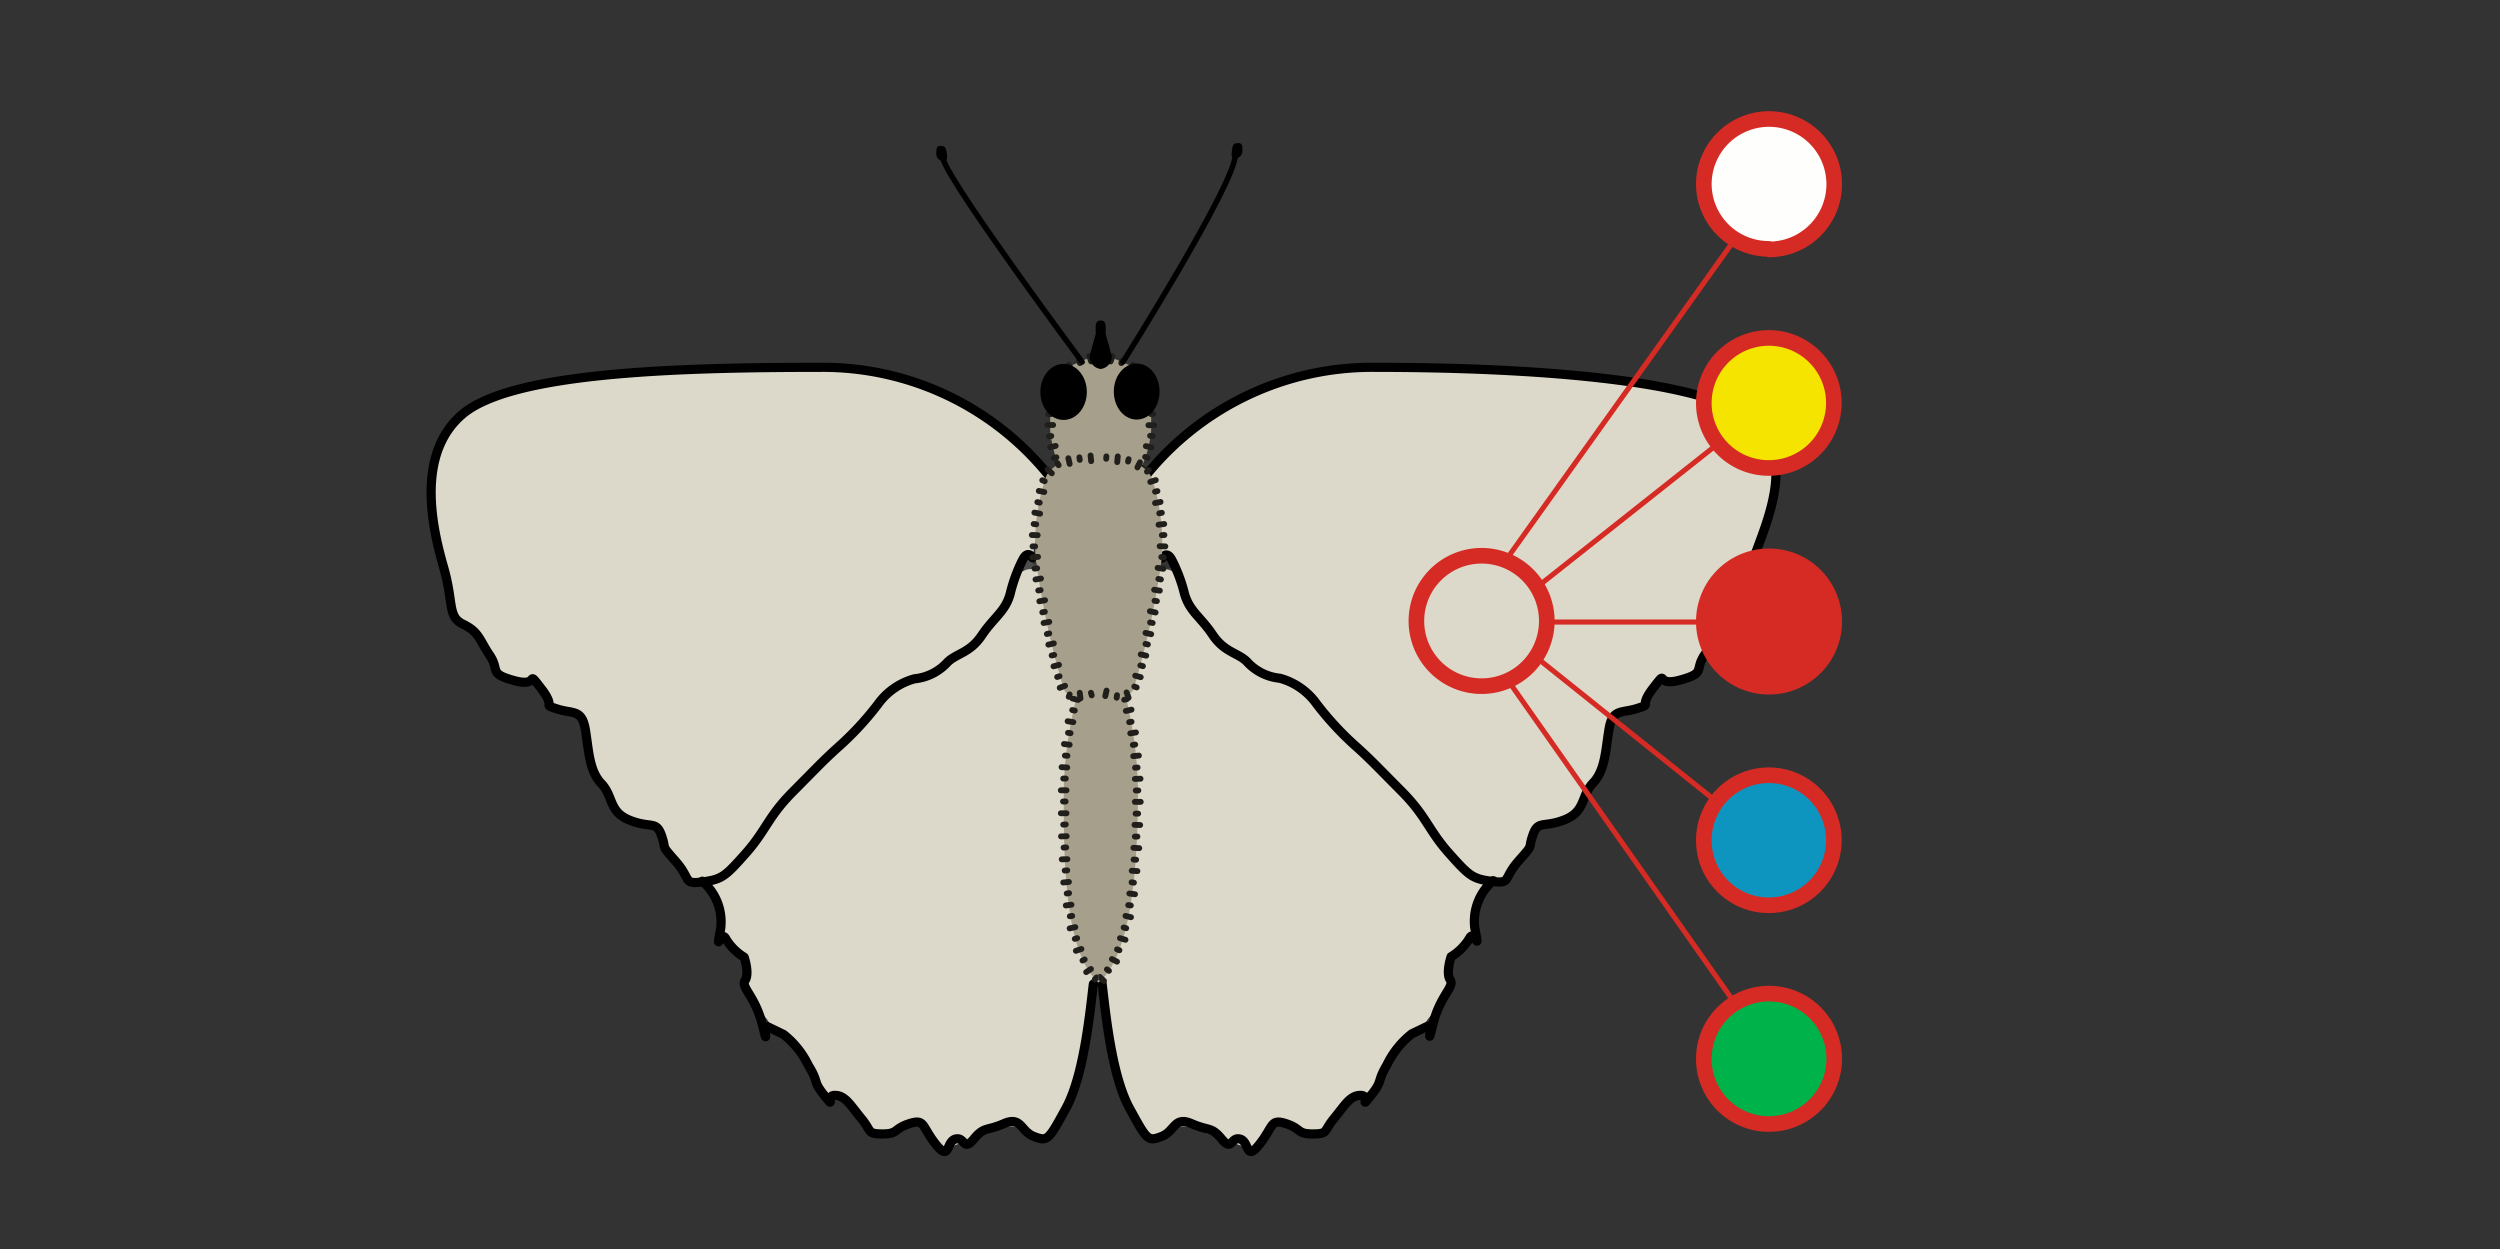 <svg xmlns="http://www.w3.org/2000/svg" xmlns:xlink="http://www.w3.org/1999/xlink" viewBox="0 0 136.12 68.03"><rect x="0" y="0" width="136.12" height="68.03" fill="#333333" stroke="none"/><defs><style>.cls-1,.cls-12,.cls-13,.cls-15,.cls-20,.cls-3,.cls-4,.cls-6,.cls-8{fill:none;}.cls-2{fill:#fef4d1;opacity:0;}.cls-3,.cls-4{stroke:#4d4d4d;}.cls-11,.cls-12,.cls-13,.cls-14,.cls-15,.cls-16,.cls-17,.cls-18,.cls-19,.cls-20,.cls-3,.cls-4,.cls-6,.cls-8{stroke-linecap:round;stroke-linejoin:round;}.cls-3{stroke-width:0.43px;}.cls-11,.cls-4{stroke-width:0.57px;}.cls-5{fill:#ddd9ca;}.cls-11,.cls-12,.cls-13,.cls-6{stroke:#000;}.cls-6{stroke-width:0.5px;}.cls-7{fill:#a69f8b;}.cls-8{stroke:#211f1b;stroke-width:0.32px;}.cls-9{clip-path:url(#clip-path);}.cls-10{clip-path:url(#clip-path-2);}.cls-12{stroke-width:0.3px;}.cls-13{stroke-width:0.4px;}.cls-14{fill:#fefefc;}.cls-14,.cls-15,.cls-16,.cls-17,.cls-18,.cls-19,.cls-20{stroke:#d52b24;}.cls-14,.cls-15,.cls-16,.cls-17,.cls-18,.cls-19{stroke-width:0.85px;}.cls-14,.cls-16,.cls-17,.cls-18,.cls-19{fill-rule:evenodd;}.cls-16{fill:#f4e400;}.cls-17{fill:#d52b24;}.cls-18{fill:#0e95bf;}.cls-19{fill:#00b24a;}.cls-20{stroke-width:0.28px;}</style><clipPath id="clip-path" transform="translate(0.01 0)"><polygon class="cls-1" points="59.81 52.79 59.79 52.82 59.77 52.84 59.75 52.87 59.73 52.88 59.73 52.88 59.73 52.88 59.73 52.89 59.72 52.89 59.72 52.89 59.72 52.89 59.72 52.89 59.72 52.89 59.72 52.89 59.8 52.88 59.8 54.1 59.98 53.95 60.06 53.88 60.11 53.84 60.16 53.8 60.35 53.6 60.44 53.5 60.5 53.45 60.53 53.41 60.55 53.38 59.81 52.79"/></clipPath><clipPath id="clip-path-2" transform="translate(0.01 0)"><polygon class="cls-1" points="59.8 52.8 59.81 52.82 59.84 52.84 59.86 52.87 59.87 52.88 59.88 52.88 59.88 52.89 59.88 52.89 59.88 52.89 59.88 52.89 59.88 52.89 59.88 52.89 59.88 52.89 59.88 52.89 59.8 52.88 59.8 54.1 59.62 53.95 59.54 53.88 59.49 53.84 59.44 53.8 59.25 53.6 59.16 53.5 59.1 53.44 59.09 53.43 59.07 53.41 59.05 53.38 59.8 52.8"/></clipPath></defs><g id="Ebene_2" data-name="Ebene 2"><rect class="cls-2" width="136.12" height="68.03"/></g><g id="Ebene_1" data-name="Ebene 1"><path class="cls-3" d="M48.23,43.79c.06.18.55.31.74.21" transform="translate(0.01 0)"/><path class="cls-4" d="M45.77,46.78a11.5,11.5,0,0,0,1-1.25c.64-.79,1.47-1.74,1.47-1.74" transform="translate(0.01 0)"/><path class="cls-4" d="M46.47,47.13A6.24,6.24,0,0,0,48,45.46,7.43,7.43,0,0,0,49,44" transform="translate(0.01 0)"/><path class="cls-3" d="M45.75,46.86a.79.79,0,0,1,.42,0l.24.25" transform="translate(0.01 0)"/><path class="cls-4" d="M45.19,47.73c.43-.31,1-.78,1-.78" transform="translate(0.01 0)"/><path class="cls-4" d="M45.56,48c.23-.42.6-1,.6-1" transform="translate(0.01 0)"/><path class="cls-4" d="M44.45,48.55c.32-.21.87-.64.87-.64" transform="translate(0.01 0)"/><path class="cls-4" d="M44.83,48.78c.21-.33.53-.91.53-.91" transform="translate(0.01 0)"/><path class="cls-4" d="M43.84,49.25a8.46,8.46,0,0,0,.74-.55" transform="translate(0.01 0)"/><path class="cls-4" d="M44.13,49.45c.21-.32.45-.72.45-.72" transform="translate(0.01 0)"/><path class="cls-4" d="M44,49.37c-.18.14-.79.73-1.18,1.08s-.51.51-.36.56a10.32,10.32,0,0,0,1.68-1.78" transform="translate(0.01 0)"/><path class="cls-3" d="M41.92,51c.16.1.43,0,.43,0" transform="translate(0.01 0)"/><path class="cls-3" d="M42.49,51.37c-.1,0-.05-.24,0-.29" transform="translate(0.01 0)"/><path class="cls-4" d="M44.13,49.2c.06-.05,1.76-1.93,1.76-1.93" transform="translate(0.01 0)"/><path class="cls-4" d="M52.13,40.09c-.62.48-.85.54-1.74,1.15-.46.31-2.36,2.15-2.16,2.55" transform="translate(0.01 0)"/><path class="cls-4" d="M49,44a8.22,8.22,0,0,0,2.32-1.61A19.49,19.49,0,0,0,53,40.72" transform="translate(0.01 0)"/><path class="cls-4" d="M52.13,40.09c.26-.39,3.88-5.32,4.23-5.68" transform="translate(0.01 0)"/><path class="cls-3" d="M53,40.72c-.26-.36-.52-.72-.91-.63" transform="translate(0.01 0)"/><path class="cls-4" d="M56.89,34.9c-.38.59-3.57,6.05-3.85,5.82" transform="translate(0.01 0)"/><path class="cls-3" d="M56.89,34.9c-.26-.36-.3-.45-.53-.49" transform="translate(0.01 0)"/><path class="cls-4" d="M56.33,34.24c-.28-.63.5-1.59.5-1.59" transform="translate(0.01 0)"/><path class="cls-4" d="M56.89,34.9c.48.32,1.29-.2,1.29-.2" transform="translate(0.01 0)"/><path class="cls-3" d="M71.58,43.79c-.06.18-.55.31-.73.21" transform="translate(0.01 0)"/><path class="cls-4" d="M74,46.78a13.09,13.09,0,0,1-1-1.25c-.63-.79-1.47-1.74-1.47-1.74" transform="translate(0.01 0)"/><path class="cls-4" d="M73.34,47.13a6.24,6.24,0,0,1-1.55-1.67A7.12,7.12,0,0,1,70.85,44" transform="translate(0.01 0)"/><path class="cls-3" d="M74.07,46.86a.82.82,0,0,0-.43,0l-.23.25" transform="translate(0.01 0)"/><path class="cls-4" d="M74.63,47.73a11.36,11.36,0,0,1-.95-.78" transform="translate(0.01 0)"/><path class="cls-4" d="M74.25,48c-.23-.42-.6-1-.6-1" transform="translate(0.01 0)"/><path class="cls-4" d="M75.36,48.55c-.31-.21-.87-.64-.87-.64" transform="translate(0.01 0)"/><path class="cls-4" d="M75,48.78c-.2-.33-.52-.91-.52-.91" transform="translate(0.01 0)"/><path class="cls-4" d="M76,49.25a7.7,7.7,0,0,1-.75-.55" transform="translate(0.01 0)"/><path class="cls-4" d="M75.69,49.45l-.46-.72" transform="translate(0.01 0)"/><path class="cls-4" d="M75.86,49.37c.18.14.8.73,1.18,1.08s.52.51.37.56a10.32,10.32,0,0,1-1.68-1.78" transform="translate(0.01 0)"/><path class="cls-3" d="M77.89,51c-.16.1-.43,0-.43,0" transform="translate(0.01 0)"/><path class="cls-3" d="M77.32,51.37c.1,0,.05-.24,0-.29" transform="translate(0.01 0)"/><path class="cls-4" d="M75.68,49.2c-.06-.05-1.75-1.93-1.75-1.93" transform="translate(0.01 0)"/><path class="cls-4" d="M67.69,40.09c.61.48.84.54,1.73,1.15.46.31,2.36,2.15,2.16,2.55" transform="translate(0.01 0)"/><path class="cls-4" d="M70.85,44a8.08,8.08,0,0,1-2.32-1.61,17.83,17.83,0,0,1-1.75-1.67" transform="translate(0.01 0)"/><path class="cls-4" d="M67.69,40.09c-.27-.39-3.88-5.32-4.23-5.68" transform="translate(0.01 0)"/><path class="cls-3" d="M66.78,40.72c.25-.36.51-.72.91-.63" transform="translate(0.01 0)"/><path class="cls-4" d="M62.92,34.9c.38.59,3.58,6.05,3.86,5.82" transform="translate(0.01 0)"/><path class="cls-3" d="M62.92,34.9c.26-.36.3-.45.54-.49" transform="translate(0.01 0)"/><path class="cls-4" d="M63.48,34.24c.28-.63-.5-1.59-.5-1.59" transform="translate(0.01 0)"/><path class="cls-4" d="M62.92,34.9c-.48.32-1.28-.2-1.28-.2" transform="translate(0.01 0)"/><path class="cls-3" d="M47.11,32.66a.75.75,0,0,0,.38.59" transform="translate(0.01 0)"/><path class="cls-4" d="M44.47,33.62a6.13,6.13,0,0,0,1.08-.42c.68-.26,1.56-.54,1.56-.54" transform="translate(0.01 0)"/><path class="cls-4" d="M44.78,34.3a3.41,3.41,0,0,0,1.59-.43c.64-.33,1.09-.5,1.12-.62" transform="translate(0.01 0)"/><path class="cls-3" d="M44.42,33.67a.74.74,0,0,1,.26.26l.06.34" transform="translate(0.01 0)"/><path class="cls-4" d="M43.75,34a5.67,5.67,0,0,0,.88-.07" transform="translate(0.01 0)"/><path class="cls-4" d="M43.91,34.43a7.43,7.43,0,0,1,.73-.42" transform="translate(0.01 0)"/><path class="cls-4" d="M43,34.27c.27,0,.78,0,.78,0" transform="translate(0.01 0)"/><path class="cls-4" d="M43.14,34.68c.25-.15.66-.43.66-.43" transform="translate(0.01 0)"/><path class="cls-4" d="M42.35,34.47a4,4,0,0,0,.67,0" transform="translate(0.01 0)"/><path class="cls-4" d="M42.45,34.8l.55-.31" transform="translate(0.01 0)"/><path class="cls-4" d="M42.37,34.64c-.16,0-.76.12-1.14.18s-.51.11-.43.23,1-.22,1.71-.45" transform="translate(0.01 0)"/><path class="cls-3" d="M40.51,34.74a.47.47,0,0,0,.28.23" transform="translate(0.01 0)"/><path class="cls-3" d="M40.72,35.38c0-.09.06-.21.09-.25" transform="translate(0.01 0)"/><path class="cls-4" d="M42.55,34.61l1.81-.53" transform="translate(0.01 0)"/><path class="cls-4" d="M51,31.73a2.92,2.92,0,0,0-1.79.31c-.38.14-1.54.48-2,.62" transform="translate(0.01 0)"/><path class="cls-4" d="M47.49,33.25c.35.15.93-.12,2-.34a8.68,8.68,0,0,0,1.72-.49" transform="translate(0.01 0)"/><path class="cls-4" d="M51,31.73c.71-1,4.35-1.77,4.7-1.85" transform="translate(0.01 0)"/><path class="cls-3" d="M51.25,32.42c0-.44-.15-.35-.3-.69" transform="translate(0.01 0)"/><path class="cls-4" d="M55.81,30.57c-.46.25-3.43,1.25-4.56,1.85" transform="translate(0.01 0)"/><path class="cls-3" d="M55.81,30.57c0-.43,0-.53-.16-.69" transform="translate(0.01 0)"/><path class="cls-4" d="M55.69,29.73c.06-.66.9-1,.9-1" transform="translate(0.01 0)"/><path class="cls-4" d="M55.81,30.57c.18.53.88.58.88.58" transform="translate(0.01 0)"/><path class="cls-3" d="M73.08,33a.72.72,0,0,1-.4.58" transform="translate(0.01 0)"/><path class="cls-4" d="M75.7,34a5.12,5.12,0,0,1-1.07-.45C74,33.28,73.08,33,73.08,33" transform="translate(0.01 0)"/><path class="cls-4" d="M75.37,34.67a3.31,3.31,0,0,1-1.57-.47c-.64-.33-1.08-.52-1.12-.64" transform="translate(0.01 0)"/><path class="cls-3" d="M75.74,34.05a.86.86,0,0,0-.26.25l-.06.34" transform="translate(0.01 0)"/><path class="cls-4" d="M76.41,34.43a5.87,5.87,0,0,1-.88-.09" transform="translate(0.01 0)"/><path class="cls-4" d="M76.24,34.82a7.64,7.64,0,0,0-.72-.44" transform="translate(0.01 0)"/><path class="cls-4" d="M77.16,34.68c-.27,0-.78,0-.78,0" transform="translate(0.01 0)"/><path class="cls-4" d="M77,35.08l-.65-.44" transform="translate(0.01 0)"/><path class="cls-4" d="M77.8,34.89a4.77,4.77,0,0,1-.67,0" transform="translate(0.01 0)"/><path class="cls-4" d="M77.69,35.22l-.55-.32" transform="translate(0.01 0)"/><path class="cls-4" d="M77.77,35.06c.16,0,.76.13,1.14.2s.5.12.43.25A5.61,5.61,0,0,1,77.63,35" transform="translate(0.01 0)"/><path class="cls-3" d="M79.63,35.2a.47.47,0,0,1-.28.23" transform="translate(0.01 0)"/><path class="cls-3" d="M79.4,35.84c.06-.09-.05-.22-.08-.25" transform="translate(0.01 0)"/><path class="cls-4" d="M77.6,35l-1.8-.56" transform="translate(0.01 0)"/><path class="cls-4" d="M69.26,32a2.86,2.86,0,0,1,1.78.35c.38.14,1.53.51,2,.66" transform="translate(0.01 0)"/><path class="cls-4" d="M72.68,33.56c-.35.15-.92-.14-2-.38a8.44,8.44,0,0,1-1.71-.53" transform="translate(0.01 0)"/><path class="cls-4" d="M69.26,32C68.57,31,65,30.11,64.6,30" transform="translate(0.01 0)"/><path class="cls-3" d="M68.94,32.65c0-.43.16-.34.32-.68" transform="translate(0.01 0)"/><path class="cls-4" d="M64.43,30.7c.44.27,3.39,1.32,4.51,1.95" transform="translate(0.01 0)"/><path class="cls-3" d="M64.43,30.7c0-.43,0-.52.17-.68" transform="translate(0.01 0)"/><path class="cls-4" d="M64.56,29.87c0-.66-.88-1-.88-1" transform="translate(0.01 0)"/><path class="cls-4" d="M64.43,30.7c-.2.53-.9.56-.9.56" transform="translate(0.01 0)"/><path class="cls-4" d="M52.48,26.24c-.22-.15-1.53-1.07-1.83-1.37a1,1,0,0,1-.31-.47" transform="translate(0.01 0)"/><path class="cls-4" d="M50.74,23.92a1.09,1.09,0,0,1,.55.12c.18.14,1.36,1.05,1.82,1.44" transform="translate(0.01 0)"/><path class="cls-3" d="M50.37,24.34a4.91,4.91,0,0,1,.32-.41" transform="translate(0.01 0)"/><path class="cls-4" d="M50.25,24.39a14.64,14.64,0,0,1-2.44-1.13,5.9,5.9,0,0,0-.72-.35" transform="translate(0.01 0)"/><path class="cls-4" d="M47.64,22.28a8.79,8.79,0,0,1,1.27.52,7.63,7.63,0,0,1,1.72,1.13" transform="translate(0.01 0)"/><path class="cls-4" d="M46.36,22c-.19-.05-1.18-.58-1.11-.68" transform="translate(0.01 0)"/><path class="cls-4" d="M45.27,21.33s.12-.08.33.09.81.75.81.74" transform="translate(0.01 0)"/><path class="cls-4" d="M46.08,22.16l.49,0" transform="translate(0.01 0)"/><path class="cls-4" d="M46.41,21.81c.06.19.14.37.14.37" transform="translate(0.01 0)"/><path class="cls-4" d="M46.79,22l.1.38" transform="translate(0.01 0)"/><path class="cls-4" d="M46.46,22.41l.47-.08" transform="translate(0.01 0)"/><path class="cls-4" d="M47.18,22.17c0,.12.06.36.06.36" transform="translate(0.01 0)"/><path class="cls-4" d="M46.83,22.59c.16,0,.4-.07.4-.07" transform="translate(0.01 0)"/><path class="cls-3" d="M45.34,20.93a.36.36,0,0,0,.06.37" transform="translate(0.01 0)"/><path class="cls-3" d="M44.88,21.5c.08-.11.29-.1.29-.1" transform="translate(0.01 0)"/><path class="cls-3" d="M47.08,22.87c.19-.2.52-.6.52-.6" transform="translate(0.01 0)"/><path class="cls-3" d="M52.48,26.24c.44-.1.31-.53.63-.76" transform="translate(0.01 0)"/><path class="cls-4" d="M55.65,27.83a9.47,9.47,0,0,1-3.17-1.55" transform="translate(0.01 0)"/><path class="cls-4" d="M55.81,27.19a5.66,5.66,0,0,0-2.7-1.71" transform="translate(0.01 0)"/><path class="cls-4" d="M55.69,27.67c.06-.65.9-1,.9-1" transform="translate(0.01 0)"/><path class="cls-4" d="M55.65,27.93a1.81,1.81,0,0,0,.88.86" transform="translate(0.01 0)"/><path class="cls-4" d="M67.36,26.4c.23-.15,1.58-1,1.89-1.3a1,1,0,0,0,.33-.45" transform="translate(0.01 0)"/><path class="cls-4" d="M69.2,24.15a1.16,1.16,0,0,0-.55.1c-.19.13-1.4,1-1.89,1.36" transform="translate(0.01 0)"/><path class="cls-3" d="M69.55,24.59a4.24,4.24,0,0,0-.3-.42" transform="translate(0.01 0)"/><path class="cls-4" d="M69.68,24.64a13.47,13.47,0,0,0,2.47-1,4.59,4.59,0,0,1,.75-.31" transform="translate(0.01 0)"/><path class="cls-4" d="M72.37,22.64c-.19.12-.47.08-1.29.47a7.32,7.32,0,0,0-1.77,1.06" transform="translate(0.01 0)"/><path class="cls-4" d="M73.66,22.44c.19-.05,1.21-.54,1.14-.63" transform="translate(0.01 0)"/><path class="cls-4" d="M74.78,21.8s-.12-.08-.33.08-.85.72-.84.7" transform="translate(0.01 0)"/><path class="cls-4" d="M73.93,22.6l-.49-.06" transform="translate(0.01 0)"/><path class="cls-4" d="M73.62,22.23c-.07.19-.15.36-.15.36" transform="translate(0.01 0)"/><path class="cls-4" d="M73.23,22.37c0,.12-.11.39-.11.39" transform="translate(0.01 0)"/><path class="cls-4" d="M73.54,22.84l-.46-.11" transform="translate(0.01 0)"/><path class="cls-4" d="M72.84,22.56c0,.12-.08.36-.08.36" transform="translate(0.01 0)"/><path class="cls-4" d="M73.17,23l-.4-.08" transform="translate(0.01 0)"/><path class="cls-3" d="M74.73,21.41a.34.34,0,0,1-.08.36" transform="translate(0.01 0)"/><path class="cls-3" d="M75.16,22c-.07-.11-.28-.12-.28-.12" transform="translate(0.01 0)"/><path class="cls-3" d="M72.91,23.26c-.18-.2-.5-.62-.5-.62" transform="translate(0.01 0)"/><path class="cls-3" d="M67.36,26.4c-.43-.12-.29-.55-.6-.79" transform="translate(0.01 0)"/><path class="cls-4" d="M64.13,27.85a9.48,9.48,0,0,0,3.23-1.41" transform="translate(0.01 0)"/><path class="cls-4" d="M64,27.2a5.54,5.54,0,0,1,2.76-1.59" transform="translate(0.01 0)"/><path class="cls-4" d="M64.09,27.68c0-.65-.85-1-.85-1" transform="translate(0.01 0)"/><path class="cls-4" d="M64.12,28a1.86,1.86,0,0,1-.92.82" transform="translate(0.01 0)"/><path class="cls-5" d="M62.41,25.86A15.8,15.8,0,0,1,74.86,20c8.3,0,18,.64,20.58,2.88s.45,6.07-.12,8-.2,2.66-1.07,3.08-.86.84-1.44,1.68.09,1-1.35,1.39-.58-.7-1.45.42,0,.84-.87,1.12-1.35,0-1.54,1.12-.2,2.24-.87,2.94-.39,1.54-1.54,2-1.45,0-1.74.84.1.42-.77,1.4-.39,1.26-1.45,1.12-1.23-.28-2.35-1.54-1.22-2-2.57-3.36-1.64-1.68-2.41-2.38a16.66,16.66,0,0,1-2.22-2.38,3.63,3.63,0,0,0-2-1.4,2.8,2.8,0,0,1-1.73-.83c-.48-.56-1.26-.53-1.93-1.53s-1.26-1.27-1.54-2.25a8.39,8.39,0,0,0-.68-1.82c-.29-.56-.52-.12-.52-.12" transform="translate(0.01 0)"/><path class="cls-5" d="M61.77,61.18c.24.47.64,1,1.16.92s.79-.63,1.27-.75a1.52,1.52,0,0,1,.93.14l2.74,1a.8.8,0,0,0,.34.07c.51,0,.57-.76.93-1.12.73-.74,2.08.49,3,0,.61-.33.66-1.28,1.28-1.6a4.83,4.83,0,0,1,.74-.22c.81-.27,1.16-1.18,1.53-2s1.07-1.59,1.91-1.4c-.24-.34.14-.75.42-1.06a3.09,3.09,0,0,0,.73-2.79l1.16-1.16a1.83,1.83,0,0,0,.43-.57c.25-.63-.23-1.43.15-2,.15-.22.42-.42.34-.67a.57.57,0,0,0-.28-.25c-1.92-1.13-2.9-3.33-4.4-5-1.17-1.29-2.68-2.25-3.74-3.64a7.21,7.21,0,0,0-1.51-1.78,7.1,7.1,0,0,0-1.41-.62,9.17,9.17,0,0,1-5-4.64,2.12,2.12,0,0,0-.55-.85c-.57-.44-1.4-.11-1.94.37a4.23,4.23,0,0,0-1.37,2.54c-.12.78,0,1.59-.19,2.37-.09.44-.28.87-.4,1.31a9.73,9.73,0,0,0-.26,2.41c-.06,2.91-.13,5.82-.08,8.73a47.18,47.18,0,0,0,.57,7.88A15.84,15.84,0,0,0,61.77,61.18Z" transform="translate(0.01 0)"/><path class="cls-6" d="M60,53.58c.2,1.68.53,5,1.49,6.76s1,1.82,1.74,1.54.68-1.12,1.64-.7,1.06.14,1.64.84.48-.14,1,0,.29,1.26,1.06.28.58-1.4,1.44-1.12.58.56,1.45.56.58-.14,1.16-.84.87-1.26,1.45-1.26-.1.84.57,0,.29-.69.87-1.67a4.79,4.79,0,0,1,1.35-1.68l.87-.42c.29-.14-.1,1.4.29-.14s1.18-2,.93-2.38.05-1.26.05-1.26a3,3,0,0,0,1-1c.29-.56.58,1,.29-.56a2.9,2.9,0,0,1,1-2.58" transform="translate(0.01 0)"/><path class="cls-6" d="M62.41,25.86A15.8,15.8,0,0,1,74.86,20c8.3,0,18,.64,20.58,2.88s.45,6.07-.12,8-.2,2.66-1.07,3.08-.86.84-1.44,1.68.09,1-1.35,1.39-.58-.7-1.45.42,0,.84-.87,1.12-1.35,0-1.54,1.12-.2,2.24-.87,2.94-.39,1.54-1.54,2-1.45,0-1.74.84.1.42-.77,1.4-.39,1.26-1.45,1.12-1.23-.28-2.35-1.54-1.22-2-2.57-3.36-1.64-1.68-2.41-2.38a16.66,16.66,0,0,1-2.22-2.38,3.63,3.63,0,0,0-2-1.4,2.8,2.8,0,0,1-1.73-.83c-.48-.56-1.26-.53-1.93-1.53s-1.26-1.27-1.54-2.25a8.39,8.39,0,0,0-.68-1.82c-.29-.56-.52-.12-.52-.12" transform="translate(0.01 0)"/><path class="cls-5" d="M57.07,25.86A15.8,15.8,0,0,0,44.62,20c-8.3,0-16.87.33-19.47,2.57s-1.56,6.38-1,8.34.19,2.66,1.06,3.08.87.84,1.44,1.68-.09,1,1.35,1.39.58-.7,1.45.42,0,.84.87,1.12,1.35,0,1.54,1.12.2,2.24.87,2.94.39,1.54,1.55,2,1.44,0,1.73.84-.09.42.77,1.4.39,1.26,1.45,1.12,1.23-.28,2.35-1.54,1.22-2,2.57-3.36,1.64-1.68,2.41-2.38a16.66,16.66,0,0,0,2.22-2.38,3.63,3.63,0,0,1,2-1.4,2.8,2.8,0,0,0,1.73-.83c.49-.56,1.26-.53,1.93-1.53S54.75,33.28,55,32.3a8.47,8.47,0,0,1,.67-1.82c.29-.56.53-.12.53-.12" transform="translate(0.01 0)"/><path class="cls-5" d="M57.71,61.18c-.24.47-.64,1-1.16.92s-.79-.63-1.27-.75a1.52,1.52,0,0,0-.93.14l-2.74,1a.8.8,0,0,1-.34.07c-.51,0-.57-.76-.93-1.12-.73-.74-2.08.49-3,0-.61-.33-.66-1.28-1.28-1.6a4.52,4.52,0,0,0-.74-.22c-.81-.27-1.16-1.18-1.53-2s-1.07-1.59-1.9-1.4c.23-.34-.15-.75-.43-1.06a3.09,3.09,0,0,1-.73-2.79l-1.16-1.16a1.83,1.83,0,0,1-.43-.57c-.25-.63.23-1.43-.15-2-.15-.22-.42-.42-.33-.67a.51.51,0,0,1,.27-.25c1.93-1.13,2.9-3.33,4.4-5,1.17-1.29,2.68-2.25,3.74-3.64a7,7,0,0,1,1.52-1.78,6.77,6.77,0,0,1,1.4-.62,9.17,9.17,0,0,0,5-4.64,2.12,2.12,0,0,1,.55-.85c.57-.44,1.4-.11,1.94.37a4.3,4.3,0,0,1,1.38,2.54c.11.78,0,1.59.18,2.37.09.44.28.87.4,1.31a9.73,9.73,0,0,1,.26,2.41c.07,2.91.14,5.82.08,8.73a47.18,47.18,0,0,1-.57,7.88A15.51,15.51,0,0,1,57.71,61.18Z" transform="translate(0.01 0)"/><path class="cls-6" d="M59.52,53.58c-.2,1.68-.53,5-1.49,6.76s-1,1.82-1.74,1.54-.68-1.12-1.64-.7-1.06.14-1.64.84-.48-.14-1,0-.29,1.26-1.07.28-.57-1.4-1.44-1.12-.58.56-1.45.56-.58-.14-1.16-.84-.87-1.26-1.44-1.26.09.84-.58,0S44.62,59,44,58a4.79,4.79,0,0,0-1.35-1.68l-.87-.42c-.29-.14.1,1.4-.29-.14s-1.18-2-.93-2.38-.05-1.26-.05-1.26a3,3,0,0,1-1-1c-.28-.56-.57,1-.28-.56a2.92,2.92,0,0,0-1-2.58" transform="translate(0.01 0)"/><path class="cls-6" d="M57.07,25.86A15.8,15.8,0,0,0,44.62,20c-8.3,0-16.87.33-19.47,2.57s-1.56,6.38-1,8.34.19,2.66,1.06,3.08.87.84,1.44,1.68-.09,1,1.35,1.39.58-.7,1.45.42,0,.84.87,1.12,1.35,0,1.54,1.12.2,2.24.87,2.94.39,1.54,1.55,2,1.44,0,1.73.84-.09.42.77,1.4.39,1.26,1.45,1.12,1.23-.28,2.35-1.54,1.22-2,2.57-3.36,1.64-1.68,2.41-2.38a16.66,16.66,0,0,0,2.22-2.38,3.63,3.63,0,0,1,2-1.4,2.8,2.8,0,0,0,1.73-.83c.49-.56,1.26-.53,1.93-1.53S54.75,33.28,55,32.3a8.47,8.47,0,0,1,.67-1.82c.29-.56.53-.12.53-.12" transform="translate(0.01 0)"/><path class="cls-7" d="M61.8,25.73c.52-.14.87-1.85.87-2.38v-2c0-1.11-1.69-1.73-2.42-1.95a1.23,1.23,0,0,0-.66,0c-.72.22-2.42.84-2.42,1.95v2c0,.53.35,2.23.86,2.38l1.5.44a1.2,1.2,0,0,0,.65,0Z" transform="translate(0.01 0)"/><line class="cls-8" x1="62.26" y1="25.53" x2="61.99" y2="25.36"/><line class="cls-8" x1="62.48" y1="24.93" x2="62.35" y2="24.88"/><line class="cls-8" x1="62.69" y1="24.36" x2="62.39" y2="24.29"/><line class="cls-8" x1="62.76" y1="23.74" x2="62.62" y2="23.73"/><line class="cls-8" x1="62.84" y1="23.15" x2="62.53" y2="23.15"/><line class="cls-8" x1="62.79" y1="22.54" x2="62.66" y2="22.54"/><line class="cls-8" x1="62.84" y1="21.95" x2="62.53" y2="21.95"/><line class="cls-8" x1="62.79" y1="21.34" x2="62.65" y2="21.34"/><line class="cls-8" x1="62.63" y1="20.71" x2="62.37" y2="20.87"/><line class="cls-8" x1="62.16" y1="20.26" x2="62.08" y2="20.36"/><line class="cls-8" x1="61.69" y1="19.88" x2="61.53" y2="20.15"/><line class="cls-8" x1="61.11" y1="19.64" x2="61.05" y2="19.77"/><line class="cls-8" x1="60.57" y1="19.39" x2="60.47" y2="19.68"/><line class="cls-8" x1="59.93" y1="19.3" x2="59.93" y2="19.43"/><line class="cls-8" x1="59.31" y1="19.38" x2="59.41" y2="19.68"/><line class="cls-8" x1="58.74" y1="19.65" x2="58.8" y2="19.77"/><line class="cls-8" x1="58.19" y1="19.87" x2="58.34" y2="20.14"/><line class="cls-8" x1="57.69" y1="20.27" x2="57.78" y2="20.37"/><line class="cls-8" x1="57.24" y1="20.7" x2="57.51" y2="20.87"/><line class="cls-8" x1="57.08" y1="21.35" x2="57.22" y2="21.36"/><line class="cls-8" x1="57.03" y1="21.94" x2="57.34" y2="21.94"/><line class="cls-8" x1="57.07" y1="22.55" x2="57.21" y2="22.55"/><line class="cls-8" x1="57.03" y1="23.14" x2="57.34" y2="23.14"/><line class="cls-8" x1="57.11" y1="23.76" x2="57.24" y2="23.74"/><line class="cls-8" x1="57.17" y1="24.35" x2="57.48" y2="24.28"/><line class="cls-8" x1="57.38" y1="24.94" x2="57.52" y2="24.9"/><line class="cls-8" x1="57.59" y1="25.52" x2="57.86" y2="25.36"/><line class="cls-8" x1="58.17" y1="25.89" x2="58.21" y2="25.76"/><line class="cls-8" x1="58.72" y1="26.1" x2="58.81" y2="25.8"/><line class="cls-8" x1="59.32" y1="26.22" x2="59.36" y2="26.09"/><line class="cls-8" x1="59.93" y1="26.38" x2="59.91" y2="26.07"/><line class="cls-8" x1="60.54" y1="26.2" x2="60.51" y2="26.06"/><line class="cls-8" x1="61.12" y1="26.08" x2="61.04" y2="25.78"/><line class="cls-8" x1="61.69" y1="25.88" x2="61.66" y2="25.74"/><path class="cls-7" d="M61,36.89a22.7,22.7,0,0,1,.95,6c0,3-.12,8.91-2.14,10.61-2-1.7-1.9-7.61-1.9-10.61a22.7,22.7,0,0,1,1-6s-.48-.51,1.07-.51S61,36.89,61,36.89Z" transform="translate(0.01 0)"/><line class="cls-8" x1="59.4" y1="52.76" x2="59.14" y2="52.93"/><line class="cls-8" x1="59.06" y1="52.24" x2="58.94" y2="52.3"/><line class="cls-8" x1="58.88" y1="51.67" x2="58.58" y2="51.77"/><line class="cls-8" x1="58.65" y1="51.08" x2="58.52" y2="51.12"/><line class="cls-8" x1="58.55" y1="50.48" x2="58.24" y2="50.55"/><line class="cls-8" x1="58.38" y1="49.87" x2="58.25" y2="49.89"/><line class="cls-8" x1="58.34" y1="49.26" x2="58.03" y2="49.3"/><line class="cls-8" x1="58.21" y1="48.63" x2="58.08" y2="48.65"/><line class="cls-8" x1="58.2" y1="48.02" x2="57.89" y2="48.05"/><line class="cls-8" x1="58.11" y1="47.39" x2="57.97" y2="47.4"/><line class="cls-8" x1="58.12" y1="46.78" x2="57.81" y2="46.79"/><line class="cls-8" x1="58.05" y1="46.14" x2="57.91" y2="46.15"/><line class="cls-8" x1="58.08" y1="45.53" x2="57.77" y2="45.54"/><line class="cls-8" x1="58.03" y1="44.89" x2="57.89" y2="44.9"/><line class="cls-8" x1="58.07" y1="44.28" x2="57.76" y2="44.28"/><line class="cls-8" x1="58.02" y1="43.64" x2="57.88" y2="43.64"/><line class="cls-8" x1="58.07" y1="43.03" x2="57.76" y2="43.03"/><line class="cls-8" x1="58.03" y1="42.39" x2="57.89" y2="42.39"/><line class="cls-8" x1="58.11" y1="41.79" x2="57.8" y2="41.77"/><line class="cls-8" x1="58.12" y1="41.15" x2="57.98" y2="41.14"/><line class="cls-8" x1="58.24" y1="40.55" x2="57.93" y2="40.51"/><line class="cls-8" x1="58.29" y1="39.92" x2="58.15" y2="39.9"/><line class="cls-8" x1="58.44" y1="39.32" x2="58.13" y2="39.27"/><line class="cls-8" x1="58.52" y1="38.69" x2="58.38" y2="38.66"/><line class="cls-8" x1="58.7" y1="38.11" x2="58.39" y2="38.03"/><line class="cls-8" x1="58.81" y1="37.48" x2="58.68" y2="37.45"/><line class="cls-8" x1="59.08" y1="36.64" x2="58.97" y2="36.34"/><line class="cls-8" x1="59.64" y1="36.5" x2="59.63" y2="36.36"/><line class="cls-8" x1="60.22" y1="36.55" x2="60.24" y2="36.23"/><line class="cls-8" x1="60.8" y1="36.59" x2="60.85" y2="36.46"/><line class="cls-8" x1="61.01" y1="37.5" x2="61.31" y2="37.41"/><line class="cls-8" x1="61.21" y1="38.1" x2="61.35" y2="38.07"/><line class="cls-8" x1="61.3" y1="38.71" x2="61.61" y2="38.64"/><line class="cls-8" x1="61.48" y1="39.32" x2="61.61" y2="39.3"/><line class="cls-8" x1="61.54" y1="39.93" x2="61.85" y2="39.88"/><line class="cls-8" x1="61.68" y1="40.56" x2="61.81" y2="40.54"/><line class="cls-8" x1="61.7" y1="41.17" x2="62.01" y2="41.14"/><line class="cls-8" x1="61.8" y1="41.8" x2="61.94" y2="41.79"/><line class="cls-8" x1="61.79" y1="42.41" x2="62.1" y2="42.4"/><line class="cls-8" x1="61.84" y1="43.04" x2="61.98" y2="43.04"/><line class="cls-8" x1="61.79" y1="43.66" x2="62.11" y2="43.66"/><line class="cls-8" x1="61.83" y1="44.3" x2="61.97" y2="44.3"/><line class="cls-8" x1="61.77" y1="44.91" x2="62.08" y2="44.92"/><line class="cls-8" x1="61.79" y1="45.55" x2="61.93" y2="45.55"/><line class="cls-8" x1="61.71" y1="46.16" x2="62.03" y2="46.18"/><line class="cls-8" x1="61.72" y1="46.8" x2="61.86" y2="46.81"/><line class="cls-8" x1="61.62" y1="47.41" x2="61.93" y2="47.43"/><line class="cls-8" x1="61.61" y1="48.04" x2="61.74" y2="48.06"/><line class="cls-8" x1="61.49" y1="48.65" x2="61.8" y2="48.69"/><line class="cls-8" x1="61.43" y1="49.28" x2="61.57" y2="49.3"/><line class="cls-8" x1="61.28" y1="49.87" x2="61.58" y2="49.94"/><line class="cls-8" x1="61.18" y1="50.5" x2="61.32" y2="50.54"/><line class="cls-8" x1="60.98" y1="51.08" x2="61.28" y2="51.17"/><line class="cls-8" x1="60.82" y1="51.69" x2="60.95" y2="51.74"/><line class="cls-8" x1="60.54" y1="52.22" x2="60.82" y2="52.36"/><line class="cls-8" x1="60.27" y1="52.78" x2="60.38" y2="52.86"/><g class="cls-9"><line class="cls-8" x1="59.88" y1="53.19" x2="60.11" y2="53.41"/><polyline class="cls-8" points="59.54 53.65 59.59 53.7 59.63 53.74"/></g><g class="cls-10"><polyline class="cls-8" points="60.12 53.62 60.01 53.72 59.91 53.81"/><line class="cls-8" x1="59.71" y1="53.22" x2="59.61" y2="53.32"/></g><path class="cls-7" d="M59.78,37.68c.46,0,1.56.57,1.92-.13a45.65,45.65,0,0,0,1.55-7.19,11.91,11.91,0,0,0-.41-3.92c-.32-1.5-1.92-1.41-3.05-1.52h0c-1.13.11-2.73,0-3,1.52a11.4,11.4,0,0,0-.41,3.92,44.63,44.63,0,0,0,1.54,7.19c.36.7,1.46.12,1.93.13" transform="translate(0.01 0)"/><line class="cls-8" x1="60.18" y1="37.9" x2="60.25" y2="37.6"/><line class="cls-8" x1="60.8" y1="37.99" x2="60.82" y2="37.85"/><line class="cls-8" x1="61.45" y1="37.99" x2="61.34" y2="37.7"/><line class="cls-8" x1="61.89" y1="37.43" x2="61.76" y2="37.38"/><line class="cls-8" x1="62.11" y1="36.87" x2="61.81" y2="36.79"/><line class="cls-8" x1="62.23" y1="36.27" x2="62.09" y2="36.23"/><line class="cls-8" x1="62.41" y1="35.7" x2="62.11" y2="35.63"/><line class="cls-8" x1="62.5" y1="35.09" x2="62.37" y2="35.06"/><line class="cls-8" x1="62.68" y1="34.53" x2="62.37" y2="34.46"/><line class="cls-8" x1="62.76" y1="33.92" x2="62.62" y2="33.89"/><line class="cls-8" x1="62.92" y1="33.35" x2="62.61" y2="33.28"/><line class="cls-8" x1="62.99" y1="32.73" x2="62.86" y2="32.71"/><line class="cls-8" x1="63.15" y1="32.16" x2="62.84" y2="32.11"/><line class="cls-8" x1="63.21" y1="31.55" x2="63.07" y2="31.52"/><line class="cls-8" x1="63.34" y1="30.97" x2="63.03" y2="30.92"/><line class="cls-8" x1="63.37" y1="30.35" x2="63.23" y2="30.33"/><line class="cls-8" x1="63.45" y1="29.75" x2="63.14" y2="29.74"/><line class="cls-8" x1="63.4" y1="29.13" x2="63.26" y2="29.14"/><line class="cls-8" x1="63.39" y1="28.53" x2="63.08" y2="28.57"/><line class="cls-8" x1="63.26" y1="27.92" x2="63.12" y2="27.95"/><line class="cls-8" x1="63.19" y1="27.33" x2="62.89" y2="27.39"/><line class="cls-8" x1="63.02" y1="26.74" x2="62.89" y2="26.77"/><line class="cls-8" x1="62.93" y1="26.14" x2="62.63" y2="26.24"/><line class="cls-8" x1="62.55" y1="25.59" x2="62.45" y2="25.68"/><line class="cls-8" x1="62.07" y1="25.17" x2="61.93" y2="25.45"/><line class="cls-8" x1="61.45" y1="25" x2="61.42" y2="25.13"/><line class="cls-8" x1="60.86" y1="24.85" x2="60.83" y2="25.16"/><line class="cls-8" x1="60.24" y1="24.85" x2="60.23" y2="24.98"/><line class="cls-8" x1="59.38" y1="24.8" x2="59.41" y2="25.11"/><line class="cls-8" x1="58.77" y1="24.9" x2="58.79" y2="25.04"/><line class="cls-8" x1="58.17" y1="24.95" x2="58.24" y2="25.26"/><line class="cls-8" x1="57.57" y1="25.21" x2="57.64" y2="25.33"/><line class="cls-8" x1="57.04" y1="25.56" x2="57.27" y2="25.77"/><line class="cls-8" x1="56.75" y1="26.15" x2="56.88" y2="26.2"/><line class="cls-8" x1="56.56" y1="26.73" x2="56.86" y2="26.79"/><line class="cls-8" x1="56.48" y1="27.34" x2="56.61" y2="27.37"/><line class="cls-8" x1="56.32" y1="27.91" x2="56.63" y2="27.97"/><line class="cls-8" x1="56.28" y1="28.53" x2="56.42" y2="28.55"/><line class="cls-8" x1="56.18" y1="29.13" x2="56.5" y2="29.14"/><line class="cls-8" x1="56.22" y1="29.75" x2="56.36" y2="29.75"/><line class="cls-8" x1="56.21" y1="30.35" x2="56.52" y2="30.32"/><line class="cls-8" x1="56.33" y1="30.96" x2="56.47" y2="30.94"/><line class="cls-8" x1="56.38" y1="31.55" x2="56.68" y2="31.5"/><line class="cls-8" x1="56.53" y1="32.15" x2="56.66" y2="32.13"/><line class="cls-8" x1="56.59" y1="32.74" x2="56.9" y2="32.68"/><line class="cls-8" x1="56.75" y1="33.34" x2="56.89" y2="33.31"/><line class="cls-8" x1="56.82" y1="33.92" x2="57.13" y2="33.86"/><line class="cls-8" x1="57" y1="34.52" x2="57.13" y2="34.49"/><line class="cls-8" x1="57.08" y1="35.1" x2="57.38" y2="35.03"/><line class="cls-8" x1="57.26" y1="35.69" x2="57.4" y2="35.66"/><line class="cls-8" x1="57.36" y1="36.28" x2="57.66" y2="36.2"/><line class="cls-8" x1="57.56" y1="36.86" x2="57.69" y2="36.82"/><line class="cls-8" x1="57.7" y1="37.45" x2="57.99" y2="37.34"/><line class="cls-8" x1="58.19" y1="37.94" x2="58.24" y2="37.81"/><line class="cls-8" x1="58.83" y1="38.03" x2="58.79" y2="37.72"/><line class="cls-8" x1="59.44" y1="37.86" x2="59.4" y2="37.72"/><ellipse class="cls-11" cx="61.89" cy="21.32" rx="0.96" ry="1.24"/><ellipse class="cls-11" cx="57.91" cy="21.34" rx="0.98" ry="1.24"/><path d="M59.92,20.09h0a.68.68,0,0,1-.6-.73l.33-1.18c0-.4-.06-.73.27-.73h0c.33,0,.27.33.27.73l.33,1.18A.68.68,0,0,1,59.92,20.09Z" transform="translate(0.01 0)"/><path class="cls-12" d="M61.13,19.71S67.25,10,67.25,8.43" transform="translate(0.01 0)"/><path class="cls-13" d="M67.31,8a1.54,1.54,0,0,0-.06.43.22.22,0,0,0,.18-.14.93.93,0,0,0,0-.24s0-.06,0-.06" transform="translate(0.01 0)"/><path class="cls-12" d="M58.91,19.71s-7.06-9.5-7.55-11" transform="translate(0.01 0)"/><path class="cls-13" d="M51.29,8.15a1.61,1.61,0,0,1,.07.43.2.2,0,0,1-.18-.14.59.59,0,0,1,0-.23s0-.07,0-.07" transform="translate(0.01 0)"/><path class="cls-14" d="M96.31,13.58A3.55,3.55,0,1,0,92.76,10a3.54,3.54,0,0,0,3.55,3.55Z" transform="translate(0.01 0)"/><path class="cls-15" d="M80.66,37.36a3.55,3.55,0,1,0-3.55-3.54,3.55,3.55,0,0,0,3.55,3.54Z" transform="translate(0.01 0)"/><path class="cls-16" d="M96.31,25.48a3.54,3.54,0,1,0-3.55-3.54,3.53,3.53,0,0,0,3.55,3.54Z" transform="translate(0.01 0)"/><path class="cls-17" d="M96.31,37.39a3.55,3.55,0,1,0-3.55-3.54,3.54,3.54,0,0,0,3.55,3.54Z" transform="translate(0.01 0)"/><path class="cls-18" d="M96.31,49.29a3.54,3.54,0,1,0-3.55-3.54,3.53,3.53,0,0,0,3.55,3.54Z" transform="translate(0.01 0)"/><path class="cls-19" d="M96.31,61.2a3.55,3.55,0,1,0-3.55-3.54,3.54,3.54,0,0,0,3.55,3.54Z" transform="translate(0.01 0)"/><line class="cls-20" x1="84.38" y1="33.87" x2="92.58" y2="33.87"/><line class="cls-20" x1="83.82" y1="31.86" x2="93.34" y2="24.32"/><line class="cls-20" x1="82.17" y1="30.25" x2="94.45" y2="13.04"/><line class="cls-20" x1="83.62" y1="35.77" x2="93.54" y2="43.71"/><line class="cls-20" x1="82.23" y1="37.22" x2="94.28" y2="54.37"/></g></svg>